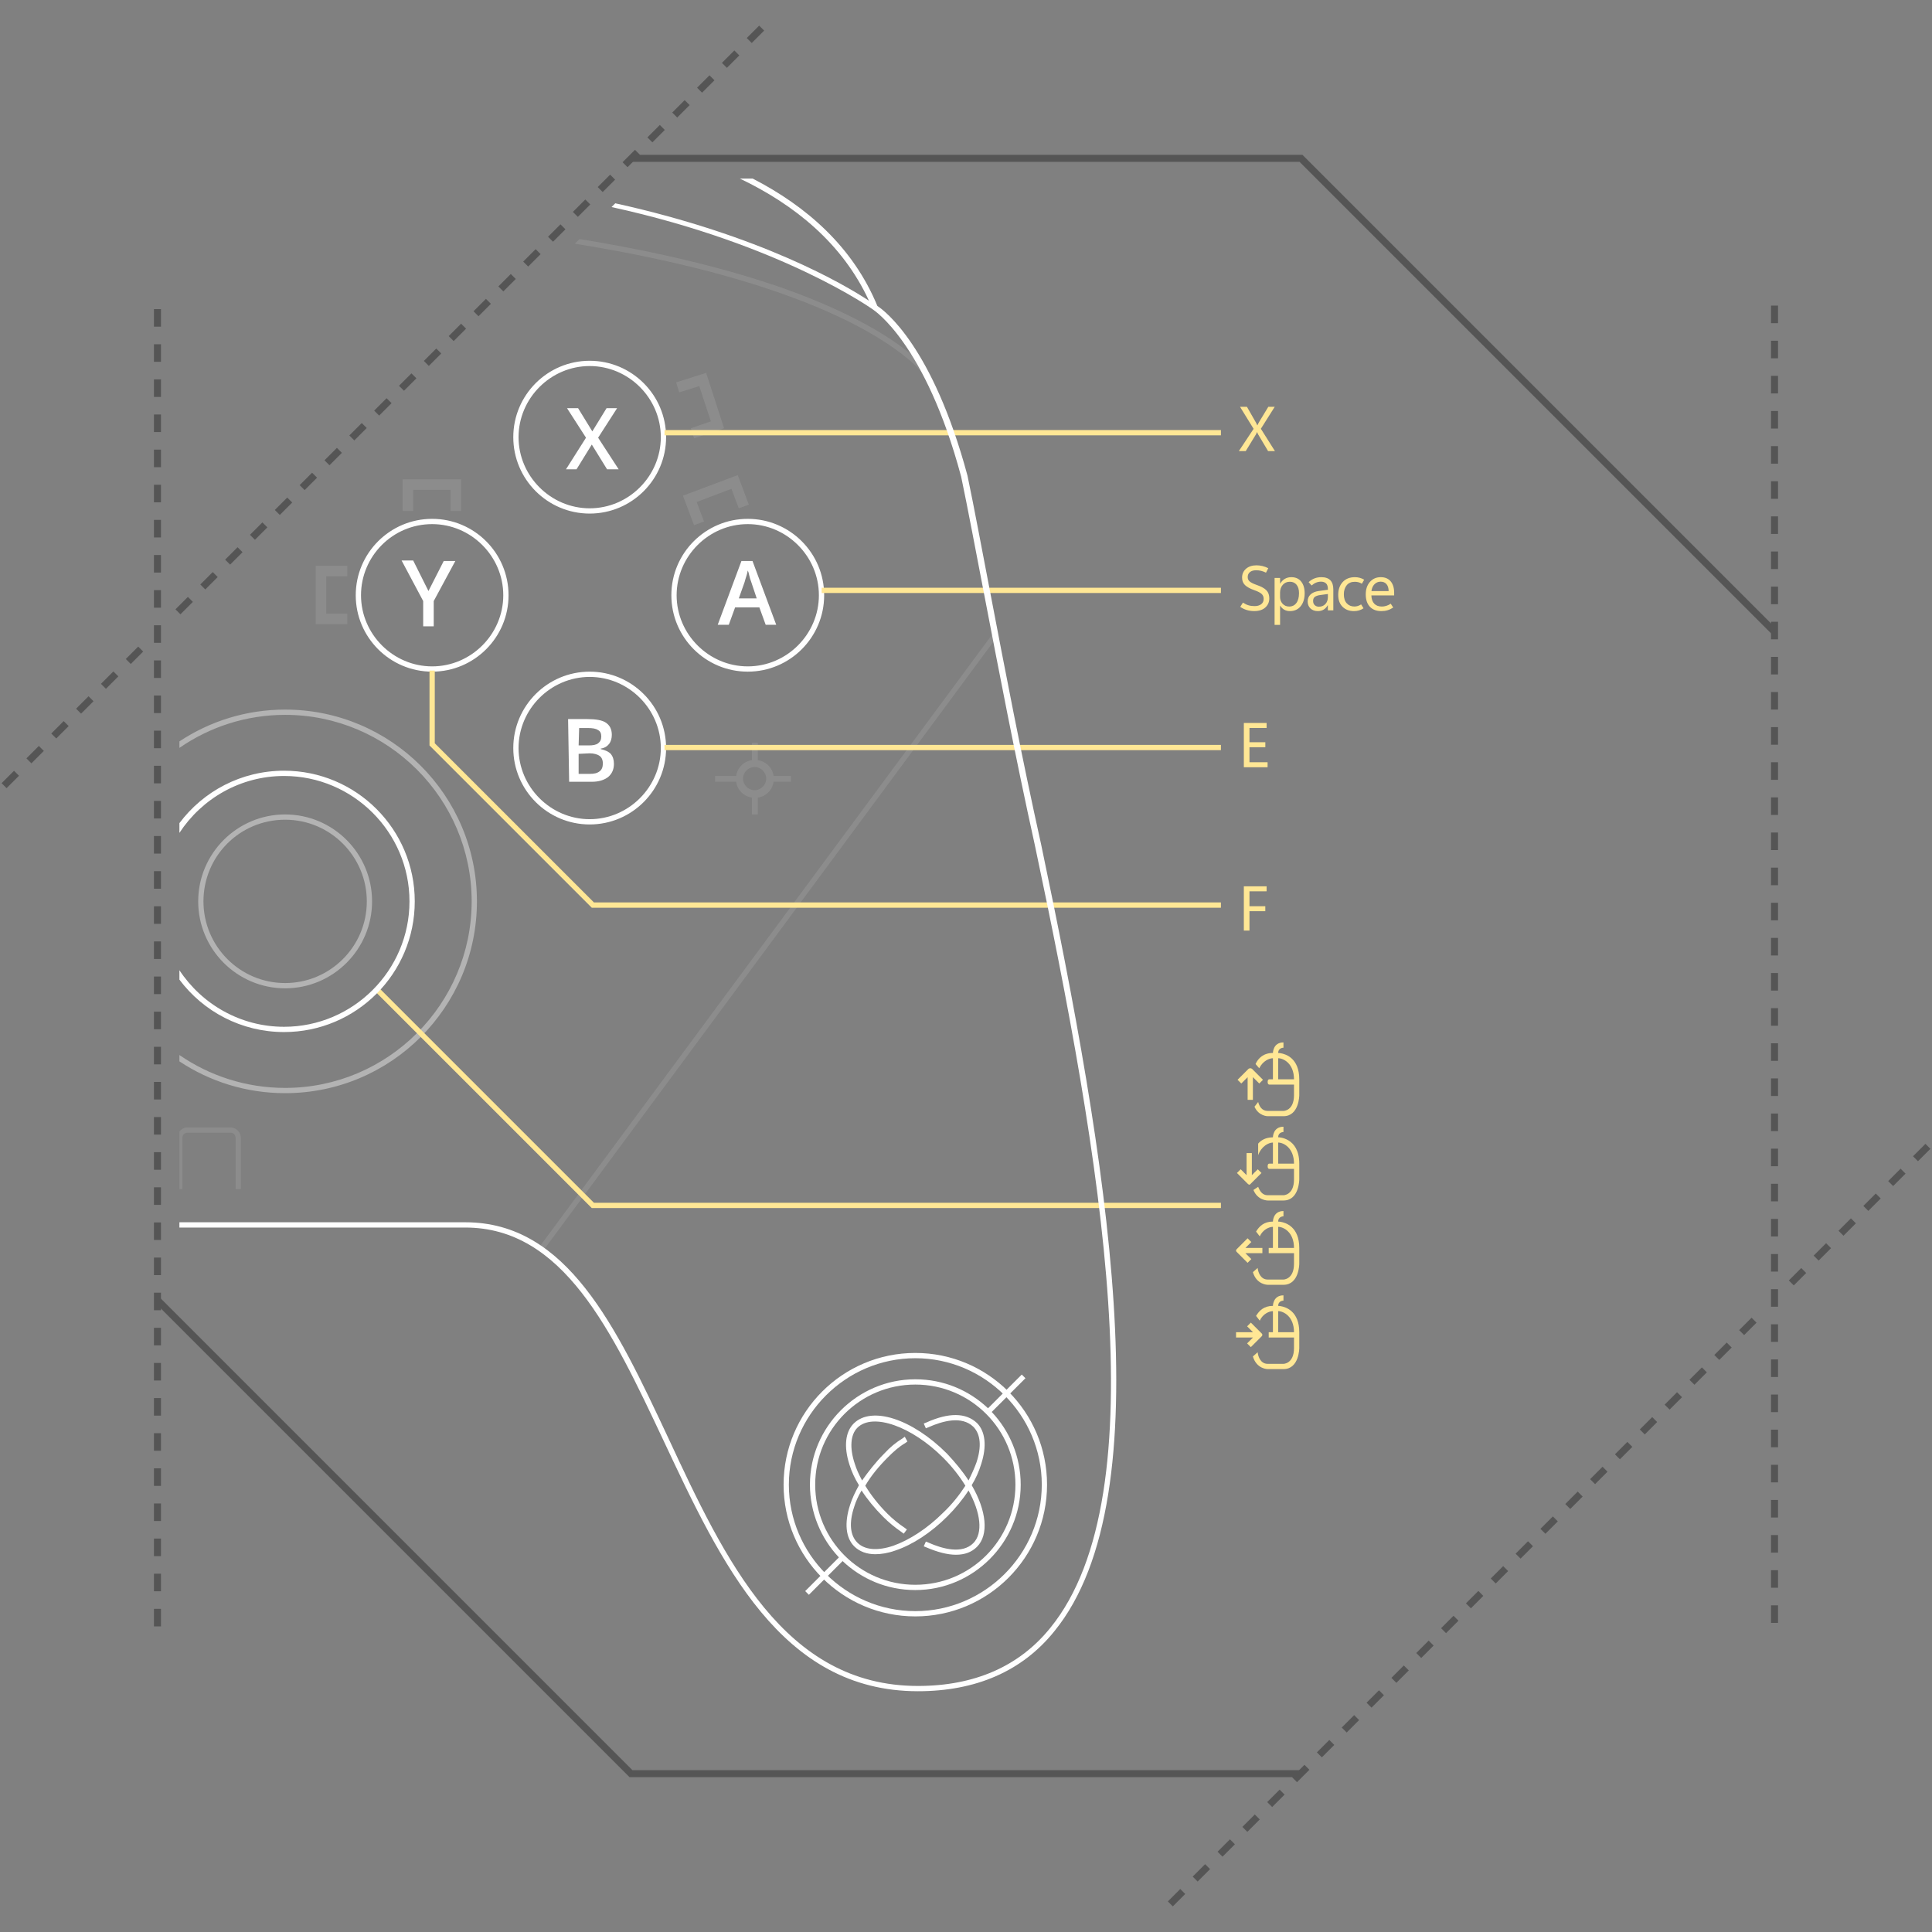 <svg xmlns="http://www.w3.org/2000/svg" xmlns:xlink="http://www.w3.org/1999/xlink" id="nintendo-img-3" viewBox="0 0 550 550"><rect x="0" y="0" width="550" height="550" fill="#808080" stroke="none"/><path d="M504.391 180.511L369.953 46.073H179.829V44.073H370.781L505.805 179.097L504.391 180.511Z" fill="#555555"/><path d="M333.877 542.707L332.463 541.293L335.998 537.758L337.412 539.172L333.877 542.707ZM340.949 535.636L339.535 534.222L343.07 530.687L344.484 532.101L340.949 535.636ZM348.02 528.564L346.606 527.15L350.141 523.615L351.555 525.029L348.02 528.564ZM355.09 521.494L353.676 520.08L357.212 516.544L358.626 517.958L355.09 521.494ZM362.162 514.423L360.748 513.009L364.283 509.474L365.697 510.888L362.162 514.423ZM369.233 507.352L367.819 505.938L371.354 502.403L372.768 503.817L369.233 507.352ZM376.304 500.28L374.89 498.866L378.425 495.331L379.839 496.745L376.304 500.28ZM383.375 493.21L381.961 491.796L385.497 488.26L386.911 489.674L383.375 493.21ZM390.446 486.139L389.032 484.725L392.568 481.189L393.982 482.603L390.446 486.139ZM397.517 479.067L396.103 477.653L399.638 474.118L401.052 475.532L397.517 479.067ZM404.588 471.996L403.174 470.582L406.709 467.047L408.123 468.461L404.588 471.996ZM411.659 464.926L410.245 463.512L413.781 459.976L415.195 461.39L411.659 464.926ZM418.73 457.854L417.316 456.44L420.852 452.904L422.266 454.318L418.73 457.854ZM425.801 450.783L424.387 449.369L427.922 445.834L429.336 447.248L425.801 450.783ZM432.873 443.712L431.459 442.298L434.994 438.763L436.408 440.177L432.873 443.712ZM439.944 436.641L438.53 435.227L442.065 431.692L443.479 433.106L439.944 436.641ZM447.014 429.57L445.6 428.156L449.136 424.62L450.55 426.034L447.014 429.57ZM454.085 422.499L452.671 421.085L456.207 417.549L457.621 418.963L454.085 422.499ZM461.157 415.428L459.743 414.014L463.278 410.479L464.692 411.893L461.157 415.428ZM468.228 408.356L466.814 406.942L470.349 403.407L471.763 404.821L468.228 408.356ZM475.299 401.285L473.885 399.871L477.42 396.336L478.834 397.75L475.299 401.285ZM482.37 394.215L480.956 392.801L484.492 389.265L485.906 390.679L482.37 394.215ZM489.441 387.144L488.027 385.73L491.562 382.195L492.976 383.609L489.441 387.144ZM496.512 380.072L495.098 378.658L498.633 375.123L500.047 376.537L496.512 380.072ZM510.654 365.931L509.24 364.517L512.776 360.981L514.19 362.395L510.654 365.931ZM517.725 358.859L516.311 357.445L519.847 353.909L521.261 355.323L517.725 358.859ZM524.796 351.788L523.382 350.374L526.917 346.839L528.331 348.253L524.796 351.788ZM531.868 344.717L530.454 343.303L533.989 339.768L535.403 341.182L531.868 344.717ZM538.939 337.646L537.525 336.232L541.06 332.697L542.474 334.111L538.939 337.646ZM546.009 330.575L544.595 329.161L548.131 325.625L549.545 327.039L546.009 330.575Z" fill="#555555"/><path d="M506.17 462H504.17V457H506.17V462ZM506.17 452H504.17V447H506.17V452ZM506.17 442H504.17V437H506.17V442ZM506.17 432H504.17V427H506.17V432ZM506.17 422H504.17V417H506.17V422ZM506.17 412H504.17V407H506.17V412ZM506.17 402H504.17V397H506.17V402ZM506.17 392H504.17V387H506.17V392ZM506.17 382H504.17V377H506.17V382ZM506.17 372H504.17V367H506.17V372ZM506.17 362H504.17V357H506.17V362ZM506.17 352H504.17V347H506.17V352ZM506.17 342H504.17V337H506.17V342ZM506.17 332H504.17V327H506.17V332ZM506.17 322H504.17V317H506.17V322ZM506.17 312H504.17V307H506.17V312ZM506.17 302H504.17V297H506.17V302ZM506.17 292H504.17V287H506.17V292ZM506.17 282H504.17V277H506.17V282ZM506.17 272H504.17V267H506.17V272ZM506.17 262H504.17V257H506.17V262ZM506.17 252H504.17V247H506.17V252ZM506.17 242H504.17V237H506.17V242ZM506.17 232H504.17V227H506.17V232ZM506.17 222H504.17V217H506.17V222ZM506.17 212H504.17V207H506.17V212ZM506.17 202H504.17V197H506.17V202ZM506.17 192H504.17V187H506.17V192ZM506.17 182H504.17V177H506.17V182ZM506.17 172H504.17V167H506.17V172ZM506.17 162H504.17V157H506.17V162ZM506.17 152H504.17V147H506.17V152ZM506.17 142H504.17V137H506.17V142ZM506.17 132H504.17V127H506.17V132ZM506.17 122H504.17V117H506.17V122ZM506.17 112H504.17V107H506.17V112ZM506.17 102H504.17V97H506.17V102ZM506.17 92H504.17V87H506.17V92Z" fill="#555555"/><path d="M370.17 505.927H179.219L44.195 370.903L45.609 369.489L180.047 503.927H370.17V505.927Z" fill="#555555"/><path d="M1.869 224.374L0.455 222.96L3.99 219.425L5.404 220.839L1.869 224.374ZM8.939 217.303L7.525 215.889L11.061 212.353L12.475 213.767L8.939 217.303ZM16.011 210.232L14.597 208.818L18.132 205.283L19.546 206.697L16.011 210.232ZM23.082 203.161L21.668 201.747L25.204 198.211L26.618 199.625L23.082 203.161ZM30.153 196.09L28.739 194.676L32.275 191.141L33.689 192.555L30.153 196.09ZM37.224 189.019L35.81 187.605L39.346 184.069L40.76 185.483L37.224 189.019ZM51.366 174.877L49.952 173.463L53.488 169.927L54.902 171.341L51.366 174.877ZM58.437 167.806L57.023 166.392L60.559 162.857L61.973 164.271L58.437 167.806ZM65.508 160.735L64.094 159.321L67.63 155.785L69.044 157.199L65.508 160.735ZM72.579 153.664L71.165 152.25L74.701 148.715L76.115 150.129L72.579 153.664ZM79.65 146.593L78.236 145.179L81.771 141.643L83.185 143.057L79.65 146.593ZM86.721 139.521L85.307 138.107L88.843 134.572L90.257 135.986L86.721 139.521ZM93.792 132.451L92.378 131.037L95.913 127.501L97.327 128.915L93.792 132.451ZM100.863 125.379L99.449 123.965L102.985 120.43L104.399 121.844L100.863 125.379ZM107.935 118.309L106.521 116.895L110.057 113.359L111.471 114.773L107.935 118.309ZM115.005 111.237L113.591 109.823L117.127 106.287L118.541 107.701L115.005 111.237ZM122.077 104.167L120.663 102.753L124.199 99.217L125.613 100.631L122.077 104.167ZM129.147 97.095L127.733 95.681L131.269 92.145L132.683 93.559L129.147 97.095ZM136.219 90.024L134.805 88.61L138.341 85.074L139.755 86.488L136.219 90.024ZM143.29 82.953L141.876 81.539L145.411 78.003L146.825 79.417L143.29 82.953ZM150.361 75.882L148.947 74.468L152.483 70.932L153.897 72.346L150.361 75.882ZM157.432 68.811L156.018 67.397L159.554 63.861L160.968 65.275L157.432 68.811ZM164.503 61.74L163.089 60.326L166.625 56.791L168.039 58.205L164.503 61.74ZM171.574 54.669L170.16 53.255L173.696 49.719L175.11 51.133L171.574 54.669ZM178.645 47.598L177.231 46.184L180.767 42.649L182.181 44.063L178.645 47.598ZM185.716 40.527L184.302 39.113L187.838 35.577L189.252 36.991L185.716 40.527ZM192.788 33.456L191.374 32.042L194.909 28.507L196.323 29.921L192.788 33.456ZM199.858 26.385L198.444 24.971L201.98 21.435L203.394 22.849L199.858 26.385ZM206.93 19.313L205.516 17.899L209.051 14.364L210.465 15.778L206.93 19.313ZM214 12.243L212.586 10.829L216.122 7.293L217.536 8.707L214 12.243Z" fill="#555555"/><path d="M45.829 463H43.829V458H45.829V463ZM45.829 453H43.829V448H45.829V453ZM45.829 443H43.829V438H45.829V443ZM45.829 433H43.829V428H45.829V433ZM45.829 423H43.829V418H45.829V423ZM45.829 413H43.829V408H45.829V413ZM45.829 403H43.829V398H45.829V403ZM45.829 393H43.829V388H45.829V393ZM45.829 383H43.829V378H45.829V383ZM45.829 373H43.829V368H45.829V373ZM45.829 363H43.829V358H45.829V363ZM45.829 353H43.829V348H45.829V353ZM45.829 343H43.829V338H45.829V343ZM45.829 333H43.829V328H45.829V333ZM45.829 323H43.829V318H45.829V323ZM45.829 313H43.829V308H45.829V313ZM45.829 303H43.829V298H45.829V303ZM45.829 293H43.829V288H45.829V293ZM45.829 283H43.829V278H45.829V283ZM45.829 273H43.829V268H45.829V273ZM45.829 263H43.829V258H45.829V263ZM45.829 253H43.829V248H45.829V253ZM45.829 243H43.829V238H45.829V243ZM45.829 233H43.829V228H45.829V233ZM45.829 223H43.829V218H45.829V223ZM45.829 213H43.829V208H45.829V213ZM45.829 203H43.829V198H45.829V203ZM45.829 193H43.829V188H45.829V193ZM45.829 183H43.829V178H45.829V183ZM45.829 173H43.829V168H45.829V173ZM45.829 163H43.829V158H45.829V163ZM45.829 153H43.829V148H45.829V153ZM45.829 143H43.829V138H45.829V143ZM45.829 133H43.829V128H45.829V133ZM45.829 123H43.829V118H45.829V123ZM45.829 113H43.829V108H45.829V113ZM45.829 103H43.829V98H45.829V103ZM45.829 93H43.829V88H45.829V93Z" fill="#555555"/><path opacity="0.4" d="M81.172 202.005C70.047 202.005 59.704 205.342 51.074 211.057V212.909C59.639 206.987 70.009 203.505 81.172 203.505C110.422 203.505 134.272 227.355 134.272 256.605C134.272 285.855 110.422 309.705 81.172 309.705C70.009 309.705 59.638 306.245 51.074 300.341V302.152C59.705 307.868 70.048 311.204 81.172 311.204C111.322 311.204 135.772 286.754 135.772 256.604C135.772 226.454 111.322 202.005 81.172 202.005Z" fill="white"/><path opacity="0.4" d="M81.172 233.355C94.072 233.355 104.422 243.855 104.422 256.605C104.422 269.505 93.922 279.855 81.172 279.855C68.272 279.855 57.922 269.355 57.922 256.605C57.922 243.705 68.272 233.355 81.172 233.355ZM81.172 231.855C67.522 231.855 56.422 242.955 56.422 256.605C56.422 270.255 67.522 281.355 81.172 281.355C94.822 281.355 105.922 270.255 105.922 256.605C105.922 242.955 94.822 231.855 81.172 231.855Z" fill="white"/><path d="M123.022 149.205C134.122 149.205 143.272 158.355 143.272 169.455C143.272 180.555 134.122 189.705 123.022 189.705C111.922 189.705 102.772 180.555 102.772 169.455C102.772 158.355 111.772 149.205 123.022 149.205ZM123.022 147.705C111.022 147.705 101.272 157.455 101.272 169.455C101.272 181.455 111.022 191.205 123.022 191.205C135.022 191.205 144.772 181.455 144.772 169.455C144.772 157.455 135.022 147.705 123.022 147.705Z" fill="white"/><path d="M212.872 149.205C223.972 149.205 233.122 158.355 233.122 169.455C233.122 180.555 223.972 189.705 212.872 189.705C201.772 189.705 192.622 180.555 192.622 169.455C192.622 158.355 201.772 149.205 212.872 149.205ZM212.872 147.705C200.872 147.705 191.122 157.455 191.122 169.455C191.122 181.455 200.872 191.205 212.872 191.205C224.872 191.205 234.622 181.455 234.622 169.455C234.622 157.455 224.872 147.705 212.872 147.705Z" fill="white"/><path d="M167.872 192.705C178.972 192.705 188.122 201.855 188.122 212.955C188.122 224.055 178.972 233.205 167.872 233.205C156.772 233.205 147.622 224.055 147.622 212.955C147.622 201.855 156.772 192.705 167.872 192.705ZM167.872 191.205C155.872 191.205 146.122 200.955 146.122 212.955C146.122 224.955 155.872 234.705 167.872 234.705C179.872 234.705 189.622 224.955 189.622 212.955C189.622 200.955 179.872 191.205 167.872 191.205Z" fill="white"/><path d="M167.872 104.205C178.972 104.205 188.122 113.355 188.122 124.455C188.122 135.555 178.972 144.705 167.872 144.705C156.772 144.705 147.622 135.555 147.622 124.455C147.622 113.355 156.772 104.205 167.872 104.205ZM167.872 102.705C155.872 102.705 146.122 112.455 146.122 124.455C146.122 136.455 155.872 146.205 167.872 146.205C179.872 146.205 189.622 136.455 189.622 124.455C189.622 112.455 179.872 102.705 167.872 102.705Z" fill="white"/><path d="M121.972 168.255L126.322 159.705H129.622L123.472 171.105V178.305H120.472V171.105L114.322 159.555H117.622L121.972 168.255Z" fill="white"/><path d="M217.972 177.855L216.172 172.905H209.272L207.472 177.855H204.322L211.072 159.705H214.222L220.972 177.855H217.972ZM215.422 170.355L213.772 165.405C213.622 165.105 213.472 164.505 213.322 163.905C213.172 163.155 213.022 162.705 212.872 162.405C212.722 163.455 212.272 164.505 211.972 165.705L210.322 170.355H215.422Z" fill="white"/><path d="M161.722 204.705H167.122C169.522 204.705 171.472 205.005 172.522 205.755C173.572 206.505 174.172 207.555 174.172 209.205C174.172 210.255 173.872 211.155 173.422 211.755C172.822 212.505 172.072 212.955 171.022 213.105V213.255C172.372 213.555 173.272 214.005 173.872 214.605C174.472 215.355 174.772 216.255 174.772 217.455C174.772 219.105 174.172 220.305 173.122 221.205C171.922 222.105 170.422 222.555 168.472 222.555H162.022L161.722 204.705ZM164.722 212.205H167.572C168.772 212.205 169.672 212.055 170.272 211.605C170.872 211.155 171.172 210.555 171.172 209.655C171.172 208.755 170.872 208.155 170.272 207.855C169.672 207.405 168.622 207.255 167.422 207.255H164.872L164.722 212.205ZM164.722 214.605V220.305H167.872C169.072 220.305 169.972 220.155 170.722 219.555C171.322 219.105 171.622 218.355 171.622 217.305C171.622 216.405 171.322 215.655 170.722 215.205C170.122 214.755 169.072 214.455 167.872 214.455L164.722 214.605Z" fill="white"/><path d="M176.122 133.605H172.822L168.472 126.555L164.122 133.605H161.122L166.822 124.605L161.422 116.205H164.572L168.622 122.805L172.672 116.205H175.672L170.272 124.605L176.122 133.605Z" fill="white"/><path opacity="0.1" d="M117.622 145.455V139.455H128.272V145.455H131.272V136.455H114.622V145.455H117.622Z" fill="white"/><path opacity="0.1" d="M98.872 174.705H92.872V164.055H98.872V161.055H89.872V177.705H98.872V174.705Z" fill="white"/><path opacity="0.1" d="M196.672 121.905L202.372 119.955L199.072 109.905L193.372 111.705L192.472 108.855L201.022 106.155L206.122 121.905L197.572 124.755L196.672 121.905Z" fill="white"/><path opacity="0.1" d="M210.322 144.705L208.222 139.155L198.322 142.905L200.422 148.455L197.572 149.505L194.422 141.105L210.022 135.255L213.172 143.655L210.322 144.705Z" fill="white"/><path opacity="0.1" d="M220.222 220.905C219.922 218.505 217.972 216.705 215.722 216.405V211.455H214.072V216.405C211.672 216.705 209.872 218.655 209.572 220.905H203.572V222.555H209.572C209.872 224.955 211.822 226.755 214.072 227.055V231.855H215.722V227.055C218.122 226.755 219.922 224.805 220.222 222.555H225.172V220.905H220.222ZM214.822 224.955C213.022 224.955 211.522 223.455 211.522 221.655C211.522 219.855 213.022 218.355 214.822 218.355C216.622 218.355 218.122 219.855 218.122 221.655C218.122 223.455 216.622 224.955 214.822 224.955Z" fill="white"/><path opacity="0.1" d="M153.743 354.717L283.493 179.223L283.622 181.571L154.949 355.61L153.743 354.717Z" fill="white"/><path d="M260.572 386.655C280.372 386.655 296.572 402.855 296.572 422.655C296.572 442.455 280.372 458.655 260.572 458.655C240.772 458.655 224.572 442.455 224.572 422.655C224.572 402.855 240.772 386.655 260.572 386.655ZM260.572 385.155C239.872 385.155 223.072 401.955 223.072 422.655C223.072 443.355 239.872 460.155 260.572 460.155C281.272 460.155 298.072 443.355 298.072 422.655C298.072 401.955 281.272 385.155 260.572 385.155Z" fill="white"/><path d="M291.922 392.355L290.872 391.305L281.272 400.905C275.872 395.805 268.672 392.655 260.572 392.655C244.072 392.655 230.572 406.155 230.572 422.655C230.572 430.605 233.722 437.955 238.822 443.355L229.222 452.955L230.272 454.005L239.872 444.405C245.272 449.505 252.472 452.655 260.572 452.655C277.072 452.655 290.572 439.155 290.572 422.655C290.572 414.705 287.422 407.355 282.322 401.955L291.922 392.355ZM260.572 451.155C244.822 451.155 232.072 438.405 232.072 422.655C232.072 406.905 244.822 394.155 260.572 394.155C276.322 394.155 289.072 406.905 289.072 422.655C289.072 438.405 276.322 451.155 260.572 451.155Z" fill="white"/><path d="M279.322 416.805C280.972 411.705 280.522 407.505 278.122 405.105C274.972 402.105 270.022 402.105 263.722 404.955L262.972 405.255L263.572 406.605L264.322 406.305C268.372 404.505 273.772 403.005 277.072 406.155C279.172 408.255 279.472 411.855 277.972 416.355C277.372 418.005 276.622 419.655 275.722 421.455C274.072 418.905 271.972 416.355 269.572 413.805C259.672 403.905 248.122 400.155 243.022 405.255C240.622 407.655 240.172 411.855 241.822 416.955C242.422 418.905 243.322 420.855 244.522 422.805C243.472 424.755 242.572 426.555 241.972 428.505C240.322 433.605 240.772 437.805 243.172 440.205C244.672 441.705 246.772 442.455 249.172 442.455C250.822 442.455 252.772 442.155 254.872 441.405C259.822 439.755 265.072 436.305 269.722 431.655C271.972 429.405 274.072 426.855 275.722 424.305C279.172 430.605 279.922 436.455 277.072 439.305C273.922 442.455 268.372 440.955 264.322 439.155L263.572 438.855L262.972 440.205L263.722 440.505C266.872 441.855 269.722 442.605 272.122 442.605C274.672 442.605 276.622 441.855 278.122 440.355C281.572 436.905 280.822 430.005 276.622 422.805C277.822 420.855 278.722 418.755 279.322 416.805ZM268.522 430.605C264.022 435.105 258.922 438.405 254.272 440.055C249.772 441.555 246.172 441.255 244.072 439.155C241.972 437.055 241.672 433.455 243.172 428.955C243.622 427.455 244.372 425.805 245.272 424.305C246.922 426.855 249.022 429.405 251.422 431.805C253.072 433.455 254.722 434.805 256.672 436.155L257.272 436.605L258.172 435.405L257.572 434.955C255.772 433.755 254.122 432.405 252.622 430.905C250.072 428.355 247.972 425.655 246.322 422.955C247.972 420.105 250.222 417.405 252.772 414.855C254.422 413.205 255.922 411.855 257.722 410.805L258.322 410.355L257.572 409.005L256.972 409.455C255.022 410.655 253.372 412.005 251.722 413.805C249.322 416.205 247.222 418.905 245.422 421.455C244.522 419.805 243.772 418.155 243.322 416.655C241.822 412.155 242.122 408.405 244.072 406.455C248.422 402.105 259.522 406.005 268.522 415.005C271.072 417.555 273.172 420.255 274.822 422.955C273.172 425.505 271.072 428.205 268.522 430.605Z" fill="white"/><path d="M347.572 212.805H189.172" stroke="#FFE795" stroke-width="1.5" stroke-miterlimit="10" fill="none"/><path d="M347.572 123.18H189.172" stroke="#FFE795" stroke-width="1.5" stroke-miterlimit="10" fill="none"/><path d="M347.572 168.068H233.909" stroke="#FFE795" stroke-width="1.5" stroke-miterlimit="10" fill="none"/><path d="M123.022 190.905V211.905L168.772 257.655H347.572" stroke="#FFE795" stroke-width="1.5" stroke-miterlimit="10" fill="none"/><path d="M107.122 281.505L168.772 343.155H347.572" stroke="#FFE795" stroke-width="1.5" stroke-miterlimit="10" fill="none"/><path d="M360.575 253.737H355.697V257.982H360.206V259.397H355.697V264.917H354.097V252.313H360.575V253.737Z" fill="#FFE795"/><path d="M360.856 218.417H354.097V205.813H360.575V207.237H355.697V211.298H360.215V212.722H355.697V216.993H360.856V218.417Z" fill="#FFE795"/><path d="M353.069 172.766L353.842 171.544C354.363 171.896 354.882 172.15 355.398 172.309C355.914 172.468 356.502 172.546 357.165 172.546C357.921 172.546 358.539 172.37 359.019 172.019C359.499 171.668 359.74 171.158 359.74 170.49C359.74 169.892 359.538 169.415 359.134 169.057C358.73 168.699 358.062 168.357 357.13 168.029C355.923 167.613 355.032 167.134 354.458 166.592C353.884 166.05 353.597 165.331 353.597 164.434C353.597 163.403 353.971 162.562 354.717 161.912C355.465 161.262 356.456 160.936 357.693 160.936C358.267 160.936 358.83 161.002 359.381 161.134C359.932 161.266 360.488 161.472 361.051 161.754L360.401 163.028C359.938 162.794 359.481 162.621 359.03 162.509C358.579 162.397 358.098 162.342 357.589 162.342C356.851 162.342 356.268 162.513 355.84 162.856C355.412 163.199 355.198 163.675 355.198 164.284C355.198 164.817 355.394 165.242 355.787 165.558C356.18 165.874 356.839 166.197 357.765 166.525C359.042 166.964 359.957 167.468 360.512 168.037C361.065 168.605 361.342 169.373 361.342 170.34C361.342 171.377 360.969 172.24 360.221 172.928C359.475 173.616 358.421 173.961 357.062 173.961C356.312 173.961 355.614 173.864 354.965 173.671C354.316 173.478 353.685 173.176 353.069 172.766Z" fill="#FFE795"/><path d="M364.447 172.423H364.412V177.89H362.848V164.53H364.412V166.138H364.447C364.81 165.529 365.26 165.072 365.793 164.767C366.326 164.462 366.938 164.31 367.629 164.31C368.818 164.31 369.746 164.723 370.411 165.549C371.076 166.375 371.408 167.483 371.408 168.871C371.408 170.412 371.032 171.647 370.279 172.576C369.526 173.505 368.502 173.969 367.207 173.969C366.609 173.969 366.081 173.84 365.621 173.582C365.161 173.324 364.77 172.938 364.447 172.423ZM364.404 168.714V169.944C364.404 170.706 364.646 171.35 365.133 171.878C365.62 172.406 366.24 172.669 366.996 172.669C367.869 172.669 368.555 172.332 369.053 171.658C369.551 170.984 369.801 170.047 369.801 168.845C369.801 167.831 369.569 167.039 369.106 166.468C368.643 165.897 368.014 165.611 367.217 165.611C366.367 165.611 365.686 165.905 365.173 166.494C364.66 167.083 364.404 167.823 364.404 168.714Z" fill="#FFE795"/><path d="M379.57 173.75H378.014V172.3H377.979C377.663 172.851 377.27 173.267 376.801 173.548C376.332 173.829 375.787 173.97 375.166 173.97C374.299 173.97 373.599 173.718 373.065 173.214C372.531 172.71 372.265 172.045 372.265 171.219C372.265 170.416 372.535 169.757 373.074 169.241C373.613 168.725 374.389 168.394 375.403 168.248L378.022 167.896V167.685C378.022 166.941 377.844 166.405 377.491 166.077C377.136 165.749 376.66 165.585 376.062 165.585C375.587 165.585 375.124 165.676 374.673 165.857C374.222 166.038 373.794 166.311 373.39 166.674L372.537 165.725C373.058 165.245 373.617 164.889 374.211 164.657C374.807 164.426 375.458 164.31 376.167 164.31C377.292 164.31 378.141 164.6 378.711 165.18C379.283 165.76 379.568 166.63 379.568 167.79V173.75H379.57ZM378.023 169.988V169.1L375.826 169.399C375.152 169.493 374.648 169.663 374.314 169.909C373.98 170.155 373.813 170.542 373.813 171.069C373.813 171.59 373.97 171.995 374.283 172.282C374.597 172.569 374.988 172.713 375.457 172.713C376.23 172.713 376.852 172.457 377.32 171.944C377.788 171.431 378.023 170.779 378.023 169.988Z" fill="#FFE795"/><path d="M388.171 173.17C387.732 173.451 387.292 173.655 386.853 173.781C386.414 173.907 385.942 173.97 385.438 173.97C384.12 173.97 383.044 173.564 382.212 172.753C381.38 171.942 380.964 170.806 380.964 169.347C380.964 167.835 381.387 166.618 382.235 165.695C383.081 164.772 384.24 164.311 385.711 164.311C386.186 164.311 386.637 164.368 387.065 164.482C387.493 164.596 387.923 164.779 388.357 165.031L387.698 166.174C387.364 165.975 387.036 165.833 386.714 165.748C386.392 165.663 386.046 165.621 385.677 165.621C384.675 165.621 383.906 165.954 383.369 166.619C382.834 167.284 382.565 168.138 382.565 169.181C382.565 170.306 382.845 171.167 383.404 171.765C383.965 172.363 384.686 172.661 385.571 172.661C385.87 172.661 386.179 172.616 386.498 172.525C386.818 172.434 387.147 172.28 387.487 172.064L388.171 173.17Z" fill="#FFE795"/><path d="M396.887 169.496H390.4C390.429 170.516 390.701 171.299 391.216 171.847C391.731 172.395 392.456 172.669 393.388 172.669C393.792 172.669 394.206 172.606 394.631 172.48C395.056 172.354 395.482 172.147 395.909 171.86L396.622 172.95C396.089 173.302 395.552 173.559 395.013 173.723C394.474 173.887 393.882 173.969 393.238 173.969C391.843 173.969 390.758 173.554 389.978 172.725C389.198 171.896 388.806 170.737 388.8 169.249C388.794 167.767 389.188 166.573 389.982 165.667C390.776 164.761 391.806 164.309 393.072 164.309C394.279 164.309 395.217 164.7 395.885 165.482C396.553 166.264 396.887 167.353 396.887 168.747V169.496ZM395.313 168.266C395.307 167.416 395.104 166.757 394.703 166.288C394.302 165.819 393.749 165.585 393.046 165.585C392.355 165.585 391.771 165.827 391.293 166.31C390.815 166.793 390.524 167.445 390.419 168.266H395.313Z" fill="#FFE795"/><path d="M362.948 128.417H360.997L358.167 123.662C358.12 123.586 358.073 123.494 358.026 123.385C357.979 123.276 357.929 123.152 357.877 123.011H357.842C357.813 123.087 357.774 123.178 357.723 123.283C357.674 123.388 357.614 123.514 357.543 123.661L354.634 128.416H352.674L356.875 122.079L353.008 115.812H354.977L357.473 120.18C357.555 120.326 357.634 120.474 357.71 120.624C357.786 120.774 357.856 120.924 357.921 121.077H357.956C358.044 120.889 358.127 120.718 358.207 120.563C358.285 120.408 358.36 120.269 358.431 120.146L361.059 115.813H362.887L358.941 122.062L362.948 128.417Z" fill="#FFE795"/><path d="M358.485 308.457L359.546 307.397L356.472 304.319C356.469 304.316 356.466 304.313 356.462 304.309L356.366 304.213L356.345 304.234C356.227 304.159 356.091 304.107 355.924 304.107C355.759 304.107 355.624 304.159 355.507 304.232L355.488 304.213L355.402 304.299C355.389 304.311 355.378 304.322 355.366 304.335L352.305 307.394L353.365 308.455L355.174 306.647V313.106H356.674V306.644L358.485 308.457Z" fill="#FFE795"/><path d="M364.523 299.823C364.487 299.815 364.449 299.811 364.411 299.804C364.08 299.757 363.875 299.757 363.875 299.757C363.875 298.257 365.375 298.257 365.375 298.257V296.757C362.375 296.757 362.375 299.757 362.375 299.757C359.675 299.757 358.175 301.257 357.425 302.907L358.475 304.107C359.525 302.007 361.325 301.257 362.375 301.257V307.257H361.325C361.025 307.257 360.875 307.557 360.875 308.007C360.875 308.457 361.025 308.757 361.325 308.757H368.375C368.375 311.756 368.375 311.757 368.375 311.757C368.375 316.257 365.375 316.257 365.375 316.257C365.375 316.257 363.875 316.257 360.875 316.257C359.225 316.257 358.475 314.907 358.175 313.707L357.125 315.057C358.325 317.757 360.875 317.757 360.875 317.757H365.375C369.875 317.757 369.875 311.757 369.875 311.757V307.257C369.875 301.279 366.07 300.069 364.523 299.823ZM363.875 307.257V301.257C365.375 301.257 368.375 302.757 368.375 307.257H363.875Z" fill="#FFE795"/><path d="M364.566 371.831C364.504 371.817 364.434 371.809 364.365 371.799C364.065 371.759 363.875 371.757 363.875 371.757C363.875 370.257 365.375 370.257 365.375 370.257V368.757C362.375 368.757 362.375 371.757 362.375 371.757C359.825 371.757 358.475 373.107 357.575 374.607L358.625 375.957C359.525 374.007 361.325 373.257 362.375 373.257V379.257H361.175C361.175 379.707 361.175 380.307 361.175 380.757H368.375C368.375 383.756 368.375 383.757 368.375 383.757C368.375 388.257 365.375 388.257 365.375 388.257C365.375 388.257 363.875 388.257 360.875 388.257C358.925 388.257 358.175 386.307 358.025 384.957L356.675 386.157C357.725 389.757 360.875 389.757 360.875 389.757H365.375C369.875 389.757 369.875 383.757 369.875 383.757V379.257C369.875 373.331 366.138 372.092 364.566 371.831ZM363.875 379.257V373.257C365.375 373.257 368.375 374.757 368.375 379.257H363.875Z" fill="#FFE795"/><path d="M359.247 380.297C359.322 380.216 359.375 380.121 359.375 380.007C359.375 379.893 359.323 379.799 359.248 379.718L359.268 379.698L356.087 376.515L355.026 377.575L356.707 379.257H351.875V380.757H356.706L355.024 382.439L356.085 383.5L359.267 380.318L359.247 380.297Z" fill="#FFE795"/><path d="M364.523 347.823C364.487 347.815 364.449 347.811 364.411 347.804C364.08 347.757 363.875 347.757 363.875 347.757C363.875 346.257 365.375 346.257 365.375 346.257V344.757C362.375 344.757 362.375 347.757 362.375 347.757C359.825 347.757 358.475 349.107 357.575 350.607L358.625 351.957C359.525 350.007 361.325 349.257 362.375 349.257V355.257H361.175C361.175 355.707 361.175 356.307 361.175 356.757H368.375C368.375 359.756 368.375 359.757 368.375 359.757C368.375 364.257 365.375 364.257 365.375 364.257C365.375 364.257 363.875 364.257 360.875 364.257C358.925 364.257 358.175 362.307 358.025 360.957L356.675 362.157C357.725 365.757 360.875 365.757 360.875 365.757H365.375C369.875 365.757 369.875 359.757 369.875 359.757V355.257C369.875 349.279 366.07 348.069 364.523 347.823ZM363.875 355.257V349.257C365.375 349.257 368.375 350.757 368.375 355.257H363.875Z" fill="#FFE795"/><path d="M359.375 356.757V355.257H354.543L356.225 353.575L355.164 352.514L351.982 355.696L351.99 355.704C351.922 355.79 351.874 355.888 351.874 356.006C351.874 356.124 351.922 356.223 351.99 356.309L351.982 356.317L355.164 359.499L356.225 358.438L354.543 356.756H359.375V356.757Z" fill="#FFE795"/><path d="M359.118 333.925L358.057 332.864L356.375 334.546V328.256H354.875V334.546L353.193 332.864L352.132 333.925L355.314 337.107L355.338 337.083C355.418 337.19 355.521 337.257 355.647 337.257C355.763 337.257 355.857 337.196 355.934 337.106L355.935 337.107L359.118 333.925Z" fill="#FFE795"/><path d="M363.875 323.757C363.875 322.257 365.375 322.257 365.375 322.257V320.757C362.375 320.757 362.375 323.757 362.375 323.757C362.301 323.757 362.209 323.768 362.11 323.783C360.311 323.852 359.031 324.558 358.175 325.557V328.857C359.075 326.307 361.175 325.257 362.375 325.257V331.257H361.325C361.025 331.257 360.875 331.557 360.875 332.007C360.875 332.457 361.025 332.757 361.325 332.757H368.375C368.375 335.756 368.375 335.757 368.375 335.757C368.375 340.257 365.375 340.257 365.375 340.257C365.375 340.257 363.875 340.257 360.875 340.257C359.375 340.257 358.625 339.057 358.175 337.857L356.825 338.757C358.025 341.757 360.875 341.757 360.875 341.757H365.375C369.875 341.757 369.875 335.757 369.875 335.757V331.257C369.875 323.757 363.875 323.757 363.875 323.757ZM363.875 331.257V325.257C365.375 325.257 368.375 326.757 368.375 331.257H363.875Z" fill="#FFE795"/><path d="M296.422 240.555C290.722 214.905 285.922 189.705 282.022 169.305C279.472 156.105 277.372 144.705 275.422 135.405C265.522 98.655 251.872 88.455 249.772 87.105C242.804 70.227 229.549 58.696 214.26 50.829H210.607C226.121 58.237 239.831 69.249 247.372 85.605C240.406 81.028 216.667 67.013 175.16 57.876L174.095 58.943C222.735 69.573 248.572 88.156 248.572 88.156C248.722 88.306 263.422 97.606 273.622 135.706C275.572 145.006 277.672 156.256 280.222 169.456C284.122 189.706 288.922 214.906 294.622 240.706C313.222 328.606 330.172 425.206 298.972 463.456C290.122 474.406 277.372 479.956 261.322 479.956C223.222 479.956 206.422 444.106 190.222 409.306C175.372 377.656 161.422 347.956 132.472 347.956H51.073V349.456H132.471C160.371 349.456 174.171 378.856 188.871 410.056C205.371 445.156 222.321 481.456 261.321 481.456C277.821 481.456 291.021 475.756 300.171 464.356C331.672 425.655 314.872 328.605 296.422 240.555Z" fill="white"/><path opacity="0.1" d="M163.673 69.377C190.103 73.622 209.228 78.843 222.771 83.656C254.571 94.906 262.821 106.456 262.821 106.456L264.021 105.556C263.871 105.256 255.771 93.856 223.671 82.306C210.228 77.53 191.227 72.319 164.992 68.057L163.673 69.377Z" fill="white"/><path opacity="0.1" d="M65.572 320.955H53.422C52.468 320.955 51.624 321.415 51.074 322.114V338.505H51.922V323.955C51.922 323.055 52.522 322.455 53.422 322.455H65.572C66.472 322.455 67.072 323.055 67.072 323.955V338.505H68.572V323.955C68.572 322.305 67.222 320.955 65.572 320.955Z" fill="white"/><path d="M80.872 219.405C68.678 219.405 57.857 225.268 51.074 234.329V237.108C57.458 227.368 68.407 220.905 80.872 220.905C100.522 220.905 116.572 236.955 116.572 256.605C116.572 276.255 100.522 292.305 80.872 292.305C68.45 292.305 57.473 285.887 51.074 276.204V278.88C57.858 287.941 68.678 293.804 80.872 293.804C101.422 293.804 118.072 277.154 118.072 256.604C118.072 236.054 101.422 219.405 80.872 219.405Z" fill="white"/></svg>